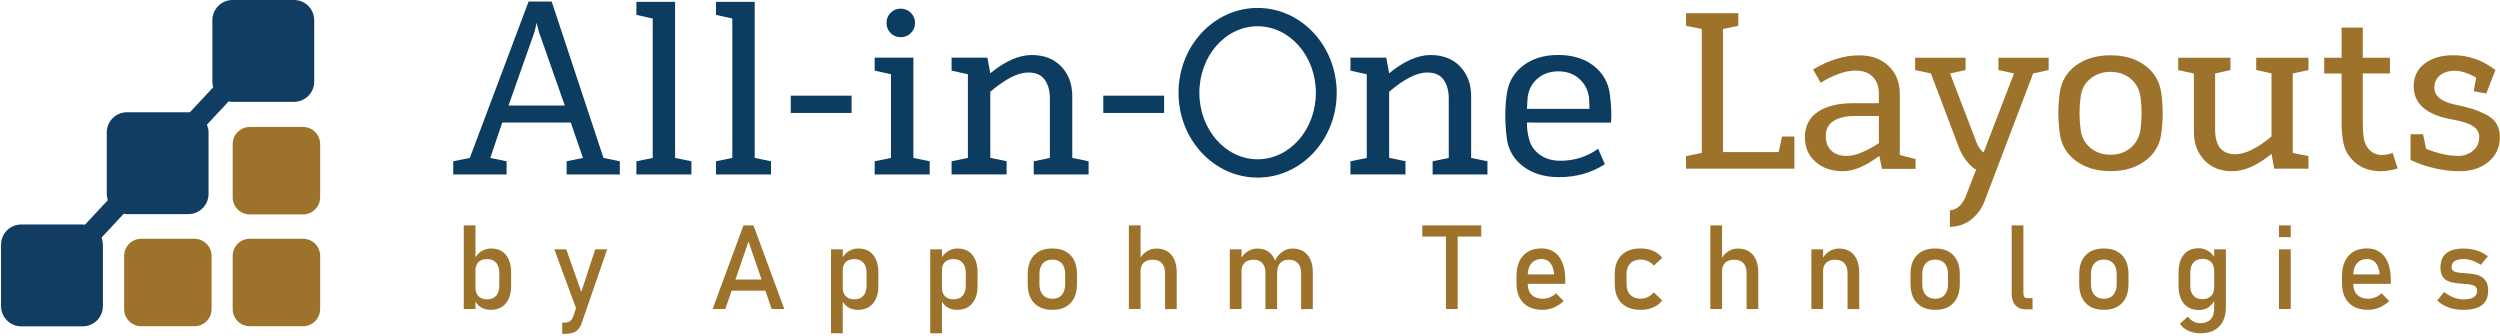 <?xml version="1.0" encoding="utf-8"?>
<!-- Generator: Adobe Illustrator 27.0.0, SVG Export Plug-In . SVG Version: 6.00 Build 0)  -->
<svg version="1.1" id="Layer_1" xmlns="http://www.w3.org/2000/svg" xmlns:xlink="http://www.w3.org/1999/xlink" x="0px" y="0px"
	 viewBox="0 0 387.54 52.02" style="enable-background:new 0 0 387.54 52.02;" xml:space="preserve">
<style type="text/css">
	.st0{fill:#0C3D61;}
	.st1{fill:#9D732B;}
	.st2{fill:#113D63;}
</style>
<g>
	<g>
		<g>
			<g>
				<path class="st0" d="M70.26,27.05V25l2.57-0.52l9.11-24.24h3.58l8.03,24.24L96.08,25v2.05h-8.24V25l2.53-0.52L88.48,19H77.86
					L76,24.48L78.53,25v2.05H70.26z M78.83,16.36h8.72L83.52,4.88l-0.34-1.34l-0.3,1.34L78.83,16.36z"/>
				<path class="st0" d="M98.65,27.05V25l2.53-0.52V2.87l-2.53-0.56V0.29h6v24.19l2.53,0.52v2.05H98.65z"/>
				<path class="st0" d="M110.99,27.05V25l2.53-0.52V2.87l-2.53-0.56V0.29h6v24.19l2.53,0.52v2.05H110.99z"/>
				<path class="st0" d="M122.58,17.51v-2.68h9.43v2.68H122.58z"/>
				<path class="st0" d="M135.59,27.05V25l2.53-0.52V11.51l-2.53-0.56V8.94h6v15.54l2.53,0.52v2.05H135.59z M141.2,5.12
					c-0.44,0.44-0.96,0.65-1.58,0.65c-0.62,0-1.14-0.22-1.57-0.65c-0.42-0.43-0.63-0.96-0.63-1.58c0-0.6,0.21-1.11,0.63-1.55
					c0.42-0.43,0.94-0.65,1.57-0.65c0.62,0,1.15,0.22,1.58,0.65c0.43,0.44,0.65,0.95,0.65,1.55C141.85,4.16,141.63,4.69,141.2,5.12z
					"/>
				<path class="st0" d="M147.51,27.05V25l2.53-0.52V11.51l-2.53-0.56V8.94h5.55l0.45,2.42c2.31-1.89,4.45-2.83,6.41-2.83
					c1.94,0,3.47,0.6,4.6,1.79c1.13,1.19,1.7,2.72,1.7,4.58v9.58l2.53,0.52v2.05h-8.5V25l2.5-0.52v-9.21c0-1.19-0.27-2.16-0.8-2.91
					c-0.53-0.75-1.39-1.12-2.55-1.12c-1.59,0-3.55,0.99-5.89,2.98v10.25l2.53,0.52v2.05H147.51z"/>
				<path class="st0" d="M171.03,17.51v-2.68h9.43v2.68H171.03z"/>
				<path class="st0" d="M209.34,27.05V25l2.53-0.52V11.51l-2.53-0.56V8.94h5.55l0.45,2.42c2.31-1.89,4.45-2.83,6.41-2.83
					c1.94,0,3.47,0.6,4.6,1.79c1.13,1.19,1.7,2.72,1.7,4.58v9.58l2.53,0.52v2.05h-8.5V25l2.5-0.52v-9.21c0-1.19-0.27-2.16-0.8-2.91
					c-0.53-0.75-1.39-1.12-2.55-1.12c-1.59,0-3.55,0.99-5.89,2.98v10.25l2.53,0.52v2.05H209.34z"/>
				<path class="st0" d="M241.69,27.46c-2.26,0-4.12-0.56-5.59-1.68c-1.47-1.12-2.31-2.58-2.53-4.4c-0.3-2.39-0.3-4.65,0-6.78
					c0.25-1.84,1.09-3.31,2.53-4.42c1.44-1.11,3.25-1.66,5.44-1.66c2.21,0,4.04,0.55,5.48,1.66c1.44,1.11,2.29,2.58,2.53,4.42
					c0.22,1.64,0.29,3.11,0.19,4.4H236.7c0,0.94,0.1,1.75,0.3,2.42c0.22,1.04,0.78,1.89,1.66,2.53c0.88,0.65,1.94,0.97,3.19,0.97
					c2.21,0,4.17-0.62,5.89-1.86l1.04,2.39C246.71,26.79,244.35,27.46,241.69,27.46z M236.7,16.88h9.69c0-0.4-0.03-0.99-0.07-1.79
					c-0.17-1.19-0.69-2.16-1.55-2.91c-0.86-0.75-1.92-1.12-3.19-1.12c-1.29,0-2.37,0.37-3.24,1.12c-0.87,0.75-1.38,1.71-1.53,2.91
					L236.7,16.88z"/>
				<path class="st0" d="M194.95,1.23c-6.77,0-12.26,5.89-12.26,13.15s5.49,13.15,12.26,13.15c6.77,0,12.26-5.89,12.26-13.15
					S201.72,1.23,194.95,1.23z M194.95,24.69c-4.99,0-9.03-4.62-9.03-10.31c0-5.7,4.04-10.31,9.03-10.31
					c4.99,0,9.03,4.62,9.03,10.31C203.98,20.08,199.94,24.69,194.95,24.69z"/>
			</g>
		</g>
		<g>
			<path class="st1" d="M71.89,47.9V34.94h1.82V47.9H71.89z M76.03,48.03c-0.58,0-1.08-0.14-1.51-0.41s-0.74-0.67-0.94-1.17
				l0.12-1.93c0,0.4,0.07,0.74,0.21,1.02s0.35,0.49,0.62,0.64s0.6,0.22,0.98,0.22c0.6,0,1.07-0.18,1.39-0.55
				c0.33-0.37,0.5-0.88,0.5-1.55V42.3c0-0.68-0.17-1.2-0.5-1.58c-0.33-0.37-0.79-0.56-1.39-0.56c-0.39,0-0.71,0.07-0.98,0.21
				s-0.48,0.35-0.62,0.62s-0.21,0.61-0.21,1l-0.19-1.78c0.28-0.54,0.64-0.96,1.1-1.25c0.45-0.29,0.95-0.44,1.51-0.44
				c0.99,0,1.76,0.33,2.3,0.99c0.54,0.66,0.81,1.58,0.81,2.78v2.01c0,1.18-0.28,2.1-0.84,2.75C77.83,47.71,77.05,48.03,76.03,48.03z
				"/>
			<path class="st1" d="M89.62,48.66l-3.69-10.01h1.85l2.84,8.04L89.62,48.66z M92.27,38.65h1.85l-3.94,11.42
				c-0.22,0.64-0.54,1.08-0.95,1.32c-0.42,0.25-0.99,0.37-1.71,0.37h-0.37v-1.75h0.37c0.34,0,0.61-0.07,0.81-0.21
				s0.37-0.37,0.52-0.7L92.27,38.65z"/>
			<path class="st1" d="M110.47,47.9l4.78-12.96h1.55l4.78,12.96h-1.96l-3.59-10.45l-3.59,10.45H110.47z M112.67,45.06v-1.73h6.82
				v1.73H112.67z"/>
			<path class="st1" d="M128.82,51.66V38.65h1.82v13.01H128.82z M132.96,48.03c-0.58,0-1.08-0.14-1.51-0.41s-0.74-0.67-0.94-1.17
				l0.12-1.93c0,0.4,0.07,0.74,0.21,1.02s0.35,0.49,0.62,0.64s0.6,0.22,0.98,0.22c0.6,0,1.07-0.18,1.39-0.55
				c0.33-0.37,0.5-0.88,0.5-1.55V42.3c0-0.68-0.17-1.2-0.5-1.58c-0.33-0.37-0.79-0.56-1.39-0.56c-0.39,0-0.71,0.07-0.98,0.21
				s-0.48,0.35-0.62,0.62s-0.21,0.61-0.21,1l-0.19-1.78c0.28-0.54,0.64-0.96,1.1-1.25c0.45-0.29,0.95-0.44,1.51-0.44
				c0.99,0,1.76,0.33,2.3,0.99c0.54,0.66,0.81,1.58,0.81,2.78v2.01c0,1.18-0.28,2.1-0.84,2.75
				C134.76,47.71,133.98,48.03,132.96,48.03z"/>
			<path class="st1" d="M144.2,51.66V38.65h1.82v13.01H144.2z M148.34,48.03c-0.58,0-1.08-0.14-1.51-0.41s-0.74-0.67-0.94-1.17
				l0.12-1.93c0,0.4,0.07,0.74,0.21,1.02s0.35,0.49,0.62,0.64s0.6,0.22,0.98,0.22c0.6,0,1.07-0.18,1.39-0.55
				c0.33-0.37,0.5-0.88,0.5-1.55V42.3c0-0.68-0.17-1.2-0.5-1.58c-0.33-0.37-0.79-0.56-1.39-0.56c-0.39,0-0.71,0.07-0.98,0.21
				s-0.48,0.35-0.62,0.62s-0.21,0.61-0.21,1l-0.19-1.78c0.28-0.54,0.64-0.96,1.1-1.25c0.45-0.29,0.95-0.44,1.51-0.44
				c0.99,0,1.76,0.33,2.3,0.99c0.54,0.66,0.81,1.58,0.81,2.78v2.01c0,1.18-0.28,2.1-0.84,2.75
				C150.15,47.71,149.36,48.03,148.34,48.03z"/>
			<path class="st1" d="M163.13,48.03c-1.21,0-2.15-0.35-2.82-1.06c-0.67-0.7-1-1.69-1-2.97V42.5c0-1.26,0.33-2.25,1-2.94
				c0.67-0.7,1.6-1.04,2.82-1.04s2.15,0.35,2.82,1.04c0.67,0.7,1,1.68,1,2.94v1.53c0,1.27-0.33,2.26-1,2.95
				C165.28,47.69,164.34,48.03,163.13,48.03z M163.13,46.31c0.64,0,1.13-0.2,1.47-0.6c0.35-0.4,0.52-0.96,0.52-1.67V42.5
				c0-0.72-0.17-1.27-0.52-1.67c-0.35-0.39-0.84-0.59-1.47-0.59c-0.63,0-1.12,0.2-1.47,0.59c-0.35,0.39-0.53,0.95-0.53,1.67v1.53
				c0,0.72,0.17,1.28,0.53,1.67C162.01,46.11,162.5,46.31,163.13,46.31z"/>
			<path class="st1" d="M174.99,47.9V34.94h1.82V47.9H174.99z M180.6,47.9V42.3c0-0.65-0.17-1.16-0.5-1.51
				c-0.33-0.36-0.81-0.53-1.43-0.53c-0.59,0-1.05,0.15-1.38,0.46c-0.32,0.31-0.49,0.75-0.49,1.31l-0.19-1.78
				c0.29-0.55,0.66-0.97,1.12-1.27c0.46-0.3,0.97-0.45,1.53-0.45c1,0,1.78,0.33,2.33,0.99c0.55,0.66,0.82,1.58,0.82,2.78v5.61H180.6
				z"/>
			<path class="st1" d="M190.64,47.9v-9.25h1.82v9.25H190.64z M196.16,47.9V42.3c0-0.65-0.16-1.16-0.48-1.51
				c-0.32-0.36-0.78-0.53-1.36-0.53c-0.59,0-1.05,0.16-1.38,0.47c-0.32,0.32-0.49,0.76-0.49,1.33l-0.19-1.78
				c0.29-0.56,0.66-0.99,1.12-1.29c0.46-0.3,0.97-0.46,1.53-0.46c0.97,0,1.73,0.33,2.26,0.99c0.53,0.66,0.8,1.58,0.8,2.78v5.61
				H196.16z M201.69,47.9V42.3c0-0.65-0.17-1.16-0.5-1.51c-0.34-0.36-0.81-0.53-1.43-0.53c-0.56,0-1,0.17-1.31,0.52
				c-0.31,0.34-0.46,0.83-0.46,1.46l-0.37-1.78c0.3-0.62,0.68-1.09,1.16-1.43c0.48-0.33,1-0.5,1.58-0.5c1,0,1.78,0.33,2.33,0.99
				c0.55,0.66,0.82,1.58,0.82,2.78v5.61H201.69z"/>
			<path class="st1" d="M220.48,36.67v-1.73h9.14v1.73H220.48z M224.14,47.9V36h1.82v11.9H224.14z"/>
			<path class="st1" d="M239.13,48.03c-1.29,0-2.29-0.36-2.99-1.08s-1.06-1.74-1.06-3.07v-1.04c0-1.38,0.34-2.44,1.02-3.2
				c0.68-0.75,1.64-1.13,2.87-1.13c1.16,0,2.07,0.43,2.71,1.28c0.64,0.86,0.96,2.06,0.96,3.6v0.61h-6.24v-1.46h4.51
				c-0.05-0.75-0.25-1.33-0.58-1.76c-0.33-0.42-0.79-0.63-1.35-0.63c-0.68,0-1.21,0.23-1.59,0.68c-0.38,0.45-0.57,1.09-0.57,1.92
				v1.18c0,0.77,0.2,1.35,0.61,1.76c0.41,0.41,0.98,0.62,1.71,0.62c0.37,0,0.73-0.07,1.1-0.22s0.69-0.36,0.97-0.62l1.19,1.19
				c-0.46,0.44-0.97,0.78-1.54,1.02C240.28,47.91,239.71,48.03,239.13,48.03z"/>
			<path class="st1" d="M254.32,48.03c-1.27,0-2.26-0.35-2.96-1.05c-0.7-0.7-1.05-1.69-1.05-2.97v-1.52c0-1.27,0.35-2.24,1.05-2.94
				c0.7-0.69,1.68-1.04,2.96-1.04c0.72,0,1.38,0.13,1.96,0.38c0.58,0.25,1.05,0.62,1.39,1.1l-1.31,1.18
				c-0.25-0.3-0.56-0.53-0.91-0.69s-0.72-0.24-1.1-0.24c-0.7,0-1.25,0.2-1.63,0.59c-0.39,0.39-0.58,0.94-0.58,1.66v1.52
				c0,0.73,0.19,1.29,0.58,1.69c0.39,0.4,0.93,0.6,1.63,0.6c0.39,0,0.75-0.09,1.1-0.26c0.35-0.17,0.65-0.42,0.91-0.73l1.31,1.27
				c-0.34,0.46-0.81,0.82-1.39,1.07C255.69,47.91,255.04,48.03,254.32,48.03z"/>
			<path class="st1" d="M265.13,47.9V34.94h1.82V47.9H265.13z M270.75,47.9V42.3c0-0.65-0.17-1.16-0.5-1.51
				c-0.33-0.36-0.81-0.53-1.43-0.53c-0.59,0-1.05,0.15-1.38,0.46c-0.32,0.31-0.49,0.75-0.49,1.31l-0.19-1.78
				c0.29-0.55,0.66-0.97,1.12-1.27c0.46-0.3,0.97-0.45,1.53-0.45c1,0,1.78,0.33,2.33,0.99c0.55,0.66,0.82,1.58,0.82,2.78v5.61
				H270.75z"/>
			<path class="st1" d="M280.79,47.9v-9.25h1.82v9.25H280.79z M286.4,47.9V42.3c0-0.65-0.17-1.16-0.5-1.51
				c-0.33-0.36-0.81-0.53-1.43-0.53c-0.59,0-1.05,0.16-1.38,0.47c-0.32,0.32-0.49,0.76-0.49,1.33l-0.19-1.78
				c0.29-0.56,0.66-0.99,1.12-1.29c0.46-0.3,0.97-0.46,1.53-0.46c1,0,1.78,0.33,2.33,0.99c0.55,0.66,0.82,1.58,0.82,2.78v5.61H286.4
				z"/>
			<path class="st1" d="M299.98,48.03c-1.21,0-2.15-0.35-2.82-1.06c-0.67-0.7-1-1.69-1-2.97V42.5c0-1.26,0.33-2.25,1-2.94
				c0.67-0.7,1.6-1.04,2.82-1.04s2.15,0.35,2.82,1.04c0.67,0.7,1,1.68,1,2.94v1.53c0,1.27-0.33,2.26-1,2.95
				C302.14,47.69,301.2,48.03,299.98,48.03z M299.98,46.31c0.64,0,1.13-0.2,1.47-0.6c0.35-0.4,0.52-0.96,0.52-1.67V42.5
				c0-0.72-0.17-1.27-0.52-1.67c-0.35-0.39-0.84-0.59-1.47-0.59c-0.63,0-1.12,0.2-1.47,0.59c-0.35,0.39-0.53,0.95-0.53,1.67v1.53
				c0,0.72,0.17,1.28,0.53,1.67C298.86,46.11,299.36,46.31,299.98,46.31z"/>
			<path class="st1" d="M313.66,34.94v10.57c0,0.22,0.05,0.39,0.15,0.52c0.1,0.12,0.24,0.19,0.41,0.19h0.86v1.73H314
				c-0.68,0-1.21-0.21-1.59-0.64s-0.57-1.03-0.57-1.81V34.94H313.66z"/>
			<path class="st1" d="M326.13,48.03c-1.21,0-2.15-0.35-2.82-1.06c-0.67-0.7-1-1.69-1-2.97V42.5c0-1.26,0.33-2.25,1-2.94
				c0.67-0.7,1.6-1.04,2.82-1.04s2.15,0.35,2.82,1.04c0.67,0.7,1,1.68,1,2.94v1.53c0,1.27-0.33,2.26-1,2.95
				C328.28,47.69,327.34,48.03,326.13,48.03z M326.13,46.31c0.64,0,1.13-0.2,1.47-0.6c0.35-0.4,0.52-0.96,0.52-1.67V42.5
				c0-0.72-0.17-1.27-0.52-1.67c-0.35-0.39-0.84-0.59-1.47-0.59c-0.63,0-1.12,0.2-1.47,0.59c-0.35,0.39-0.53,0.95-0.53,1.67v1.53
				c0,0.72,0.17,1.28,0.53,1.67C325.01,46.11,325.5,46.31,326.13,46.31z"/>
			<path class="st1" d="M340.91,48.06c-1.02,0-1.81-0.33-2.37-0.99c-0.55-0.66-0.83-1.58-0.83-2.78v-2.04c0-1.2,0.27-2.13,0.82-2.79
				c0.54-0.66,1.31-0.98,2.29-0.98c0.55,0,1.05,0.14,1.5,0.43c0.45,0.29,0.82,0.69,1.1,1.2l-0.19,1.89c0-0.39-0.07-0.73-0.21-1.01
				s-0.35-0.49-0.62-0.64c-0.27-0.15-0.6-0.22-0.99-0.22c-0.6,0-1.06,0.19-1.39,0.56c-0.33,0.37-0.49,0.9-0.49,1.58v2.01
				c0,0.67,0.17,1.19,0.49,1.55c0.33,0.37,0.79,0.55,1.39,0.55c0.39,0,0.71-0.08,0.99-0.23c0.27-0.15,0.48-0.37,0.62-0.66
				s0.21-0.63,0.21-1.03l0.12,1.95c-0.17,0.42-0.45,0.79-0.86,1.12S341.57,48.06,340.91,48.06z M341.08,51.66
				c-0.7,0-1.32-0.13-1.87-0.39c-0.55-0.26-0.98-0.62-1.28-1.09l1.23-1.11c0.24,0.33,0.52,0.58,0.85,0.76
				c0.33,0.18,0.68,0.27,1.04,0.27c0.7,0,1.23-0.19,1.61-0.58c0.38-0.38,0.57-0.92,0.57-1.63v-9.24h1.82v8.97
				c0,1.28-0.35,2.28-1.04,2.98C343.33,51.31,342.35,51.66,341.08,51.66z"/>
			<path class="st1" d="M353.28,36.76v-1.82h1.82v1.82H353.28z M353.28,47.9v-9.25h1.82v9.25H353.28z"/>
			<path class="st1" d="M367.1,48.03c-1.29,0-2.29-0.36-2.99-1.08s-1.06-1.74-1.06-3.07v-1.04c0-1.38,0.34-2.44,1.02-3.2
				c0.68-0.75,1.64-1.13,2.87-1.13c1.16,0,2.07,0.43,2.71,1.28c0.64,0.86,0.96,2.06,0.96,3.6v0.61h-6.24v-1.46h4.51
				c-0.05-0.75-0.25-1.33-0.58-1.76c-0.33-0.42-0.79-0.63-1.35-0.63c-0.68,0-1.21,0.23-1.59,0.68c-0.38,0.45-0.57,1.09-0.57,1.92
				v1.18c0,0.77,0.2,1.35,0.61,1.76c0.41,0.41,0.98,0.62,1.71,0.62c0.37,0,0.73-0.07,1.1-0.22s0.69-0.36,0.97-0.62l1.19,1.19
				c-0.46,0.44-0.97,0.78-1.54,1.02C368.25,47.91,367.68,48.03,367.1,48.03z"/>
			<path class="st1" d="M381.83,48.03c-0.82,0-1.56-0.12-2.23-0.36c-0.67-0.24-1.27-0.6-1.8-1.08l1.08-1.33
				c0.5,0.38,1,0.67,1.49,0.86c0.49,0.19,0.98,0.29,1.46,0.29c0.72,0,1.26-0.11,1.62-0.33s0.54-0.56,0.54-1
				c0-0.34-0.12-0.59-0.36-0.73c-0.24-0.14-0.56-0.24-0.95-0.28c-0.39-0.04-0.81-0.08-1.25-0.11c-0.37-0.03-0.75-0.08-1.11-0.14
				c-0.37-0.06-0.7-0.17-1.01-0.34c-0.3-0.16-0.55-0.41-0.73-0.73c-0.18-0.32-0.27-0.75-0.27-1.29c0-0.98,0.3-1.71,0.9-2.2
				c0.6-0.49,1.49-0.73,2.68-0.73c0.72,0,1.4,0.1,2.02,0.29c0.62,0.2,1.21,0.5,1.76,0.9l-1.1,1.33c-0.46-0.3-0.92-0.52-1.37-0.67
				c-0.45-0.15-0.89-0.22-1.31-0.22c-0.62,0-1.08,0.11-1.39,0.32c-0.31,0.21-0.46,0.53-0.46,0.95c0,0.28,0.11,0.48,0.32,0.6
				s0.5,0.2,0.85,0.24c0.35,0.04,0.73,0.07,1.13,0.1c0.39,0.02,0.78,0.07,1.17,0.13c0.4,0.06,0.76,0.18,1.09,0.36
				c0.33,0.18,0.6,0.44,0.8,0.79s0.3,0.83,0.3,1.43c0,0.99-0.32,1.74-0.97,2.23S383.12,48.03,381.83,48.03z"/>
		</g>
		<g>
			<path class="st1" d="M261.36,26.15V24.2l2.44-0.5V4.49L261.36,4V2.05h8.1V4l-2.37,0.5v19.07h8.63l0.53-2.41h1.91v4.99H261.36z"/>
			<path class="st1" d="M285.7,26.54c-1.75,0-3.17-0.48-4.26-1.45c-1.1-0.97-1.65-2.24-1.65-3.82c0-1.72,0.67-3.03,2-3.93
				c1.33-0.9,3.17-1.34,5.5-1.34h3.96v-1.56c0-1.04-0.31-1.88-0.94-2.53c-0.62-0.65-1.52-0.97-2.67-0.97
				c-1.53,0-3.34,0.63-5.41,1.88l-1.17-2.05c2.43-1.46,4.81-2.19,7.15-2.19c1.89,0,3.41,0.55,4.56,1.65
				c1.16,1.1,1.73,2.56,1.73,4.41v9.38l2.44,0.64v1.52h-5.2l-0.42-2.02C289.23,25.74,287.35,26.54,285.7,26.54z M286.27,24.17
				c1.3,0,2.96-0.66,4.99-1.98v-4.21h-3.71c-1.42,0-2.52,0.26-3.33,0.78c-0.8,0.52-1.2,1.29-1.2,2.3c0,0.99,0.29,1.76,0.87,2.3
				C284.46,23.9,285.25,24.17,286.27,24.17z"/>
			<path class="st1" d="M302.26,35.17v-2.55c1.11-0.12,1.93-0.86,2.48-2.23l1.59-4.1c-0.35-0.14-0.78-0.51-1.29-1.1
				c-0.51-0.59-0.93-1.26-1.26-2.02l-4.46-11.78l-2.44-0.53V8.95h7.82v1.91l-2.41,0.53l4.1,10.69c0.12,0.33,0.27,0.63,0.46,0.88
				c0.19,0.26,0.34,0.44,0.46,0.53l0.18,0.14l4.71-12.24l-2.41-0.53V8.95h7.79v1.91l-2.41,0.53l-7.5,19.71
				c-0.42,1.16-1.1,2.11-2.02,2.87S303.61,35.12,302.26,35.17z"/>
			<path class="st1" d="M332.53,24.94c-1.43,1.06-3.21,1.59-5.36,1.59s-3.93-0.53-5.36-1.59c-1.43-1.06-2.26-2.45-2.5-4.17
				c-0.31-2.26-0.31-4.41,0-6.44c0.24-1.75,1.07-3.14,2.5-4.19c1.43-1.05,3.21-1.57,5.36-1.57s3.93,0.53,5.34,1.57
				c1.42,1.05,2.25,2.45,2.51,4.19c0.31,2.15,0.31,4.29,0,6.44C334.79,22.49,333.96,23.88,332.53,24.94z M324.04,22.91
				c0.86,0.72,1.91,1.08,3.13,1.08s2.26-0.36,3.11-1.08c0.85-0.72,1.36-1.65,1.52-2.78c0.24-1.72,0.24-3.44,0-5.17
				c-0.17-1.13-0.67-2.05-1.52-2.76c-0.85-0.71-1.89-1.06-3.11-1.06s-2.27,0.35-3.13,1.06s-1.36,1.63-1.5,2.76
				c-0.24,1.72-0.24,3.44,0,5.17C322.68,21.27,323.18,22.19,324.04,22.91z"/>
			<path class="st1" d="M346.03,26.54c-1.82,0-3.26-0.57-4.33-1.72c-1.07-1.14-1.61-2.59-1.61-4.33v-9.09l-2.44-0.53V8.95h8.1v1.91
				l-2.37,0.53v8.7c0,2.55,1.05,3.82,3.15,3.82c1.51,0,3.37-0.92,5.59-2.76v-9.77l-2.37-0.53V8.95h8.1v1.91l-2.44,0.53v12.31
				l2.44,0.5v1.95h-5.31l-0.42-2.3C349.95,25.64,347.92,26.54,346.03,26.54z"/>
			<path class="st1" d="M369.07,26.54c-1.6,0-2.94-0.45-4-1.36c-1.06-0.91-1.69-2.06-1.88-3.45c-0.14-0.87-0.21-1.72-0.21-2.55
				v-7.78h-2.69V8.95h2.69V4.28h3.29v4.67h4.21v2.44h-4.21v7.68c0,0.9,0.05,1.64,0.14,2.23c0.12,0.83,0.43,1.49,0.94,1.98
				c0.51,0.5,1.14,0.74,1.89,0.74c0.54,0,1.1-0.11,1.66-0.32l0.78,2.41C370.77,26.4,369.89,26.54,369.07,26.54z"/>
			<path class="st1" d="M381.31,26.54c-2.55,0-5.09-0.58-7.64-1.73v-4h1.95l0.46,2.26c1.82,0.73,3.49,1.1,5.02,1.1
				c0.85,0,1.6-0.27,2.25-0.8c0.65-0.53,0.97-1.23,0.97-2.1c0-0.73-0.32-1.3-0.97-1.72c-0.65-0.41-1.68-0.75-3.1-1.01
				c-4.06-0.68-6.09-2.41-6.09-5.17c0-1.49,0.57-2.66,1.7-3.52c1.13-0.86,2.61-1.29,4.42-1.29c2.38,0,4.57,0.77,6.55,2.3l-1.42,3.64
				l-1.95-0.35l0.39-2.12c-1.27-0.71-2.39-1.06-3.36-1.06c-0.92,0-1.67,0.24-2.25,0.71c-0.58,0.47-0.87,1.11-0.87,1.91
				c0,1.32,1.11,2.21,3.33,2.65c1.11,0.24,1.99,0.46,2.65,0.67c0.66,0.21,1.35,0.5,2.07,0.87s1.25,0.84,1.59,1.42
				c0.34,0.58,0.51,1.26,0.51,2.03c0,1.6-0.59,2.89-1.77,3.86C384.59,26.05,383.1,26.54,381.31,26.54z"/>
		</g>
	</g>
	<path class="st1" d="M30.13,37.01H21.9c-1.47,0-2.66,1.19-2.66,2.66v8.24c0,1.47,1.19,2.66,2.66,2.66h8.24
		c1.47,0,2.66-1.19,2.66-2.66v-8.24C32.8,38.21,31.6,37.01,30.13,37.01z"/>
	<path class="st1" d="M46.97,37.01h-8.24c-1.47,0-2.66,1.19-2.66,2.66v8.24c0,1.47,1.19,2.66,2.66,2.66h8.24
		c1.47,0,2.66-1.19,2.66-2.66v-8.24C49.64,38.21,48.44,37.01,46.97,37.01z"/>
	<path class="st1" d="M46.97,19.68h-8.24c-1.47,0-2.66,1.19-2.66,2.66v8.24c0,1.47,1.19,2.66,2.66,2.66h8.24
		c1.47,0,2.66-1.19,2.66-2.66v-8.24C49.64,20.87,48.44,19.68,46.97,19.68z"/>
	<path class="st2" d="M36.05,15.79h9.53c1.72,0,3.13-1.4,3.13-3.13V3.13c0-1.72-1.4-3.13-3.13-3.13h-9.53
		c-1.72,0-3.13,1.4-3.13,3.13v9.53c0,0.22,0.03,0.46,0.09,0.72l0.04,0.15l-3.62,3.88l-0.21-0.01l-9.54,0c-1.72,0-3.13,1.4-3.13,3.13
		v9.53c0,0.25,0.04,0.51,0.12,0.82l0.04,0.16l-3.54,3.79l-0.14-0.01c-0.04,0-0.08-0.01-0.11-0.01c-0.03,0-0.06-0.01-0.09-0.01H3.29
		c-1.72,0-3.13,1.4-3.13,3.13v9.53c0,1.72,1.4,3.13,3.13,3.13h9.53c1.72,0,3.13-1.4,3.13-3.13v-9.53c0-0.29-0.05-0.6-0.16-0.94
		l-0.05-0.16l3.44-3.69l0.27,0.03c0.07,0.01,0.14,0.02,0.22,0.02h9.53c1.72,0,3.13-1.4,3.13-3.13v-9.53c0-0.34-0.06-0.68-0.19-1.04
		l-0.06-0.17l3.36-3.6l0.15,0.02C35.77,15.77,35.9,15.79,36.05,15.79z"/>
</g>
</svg>
